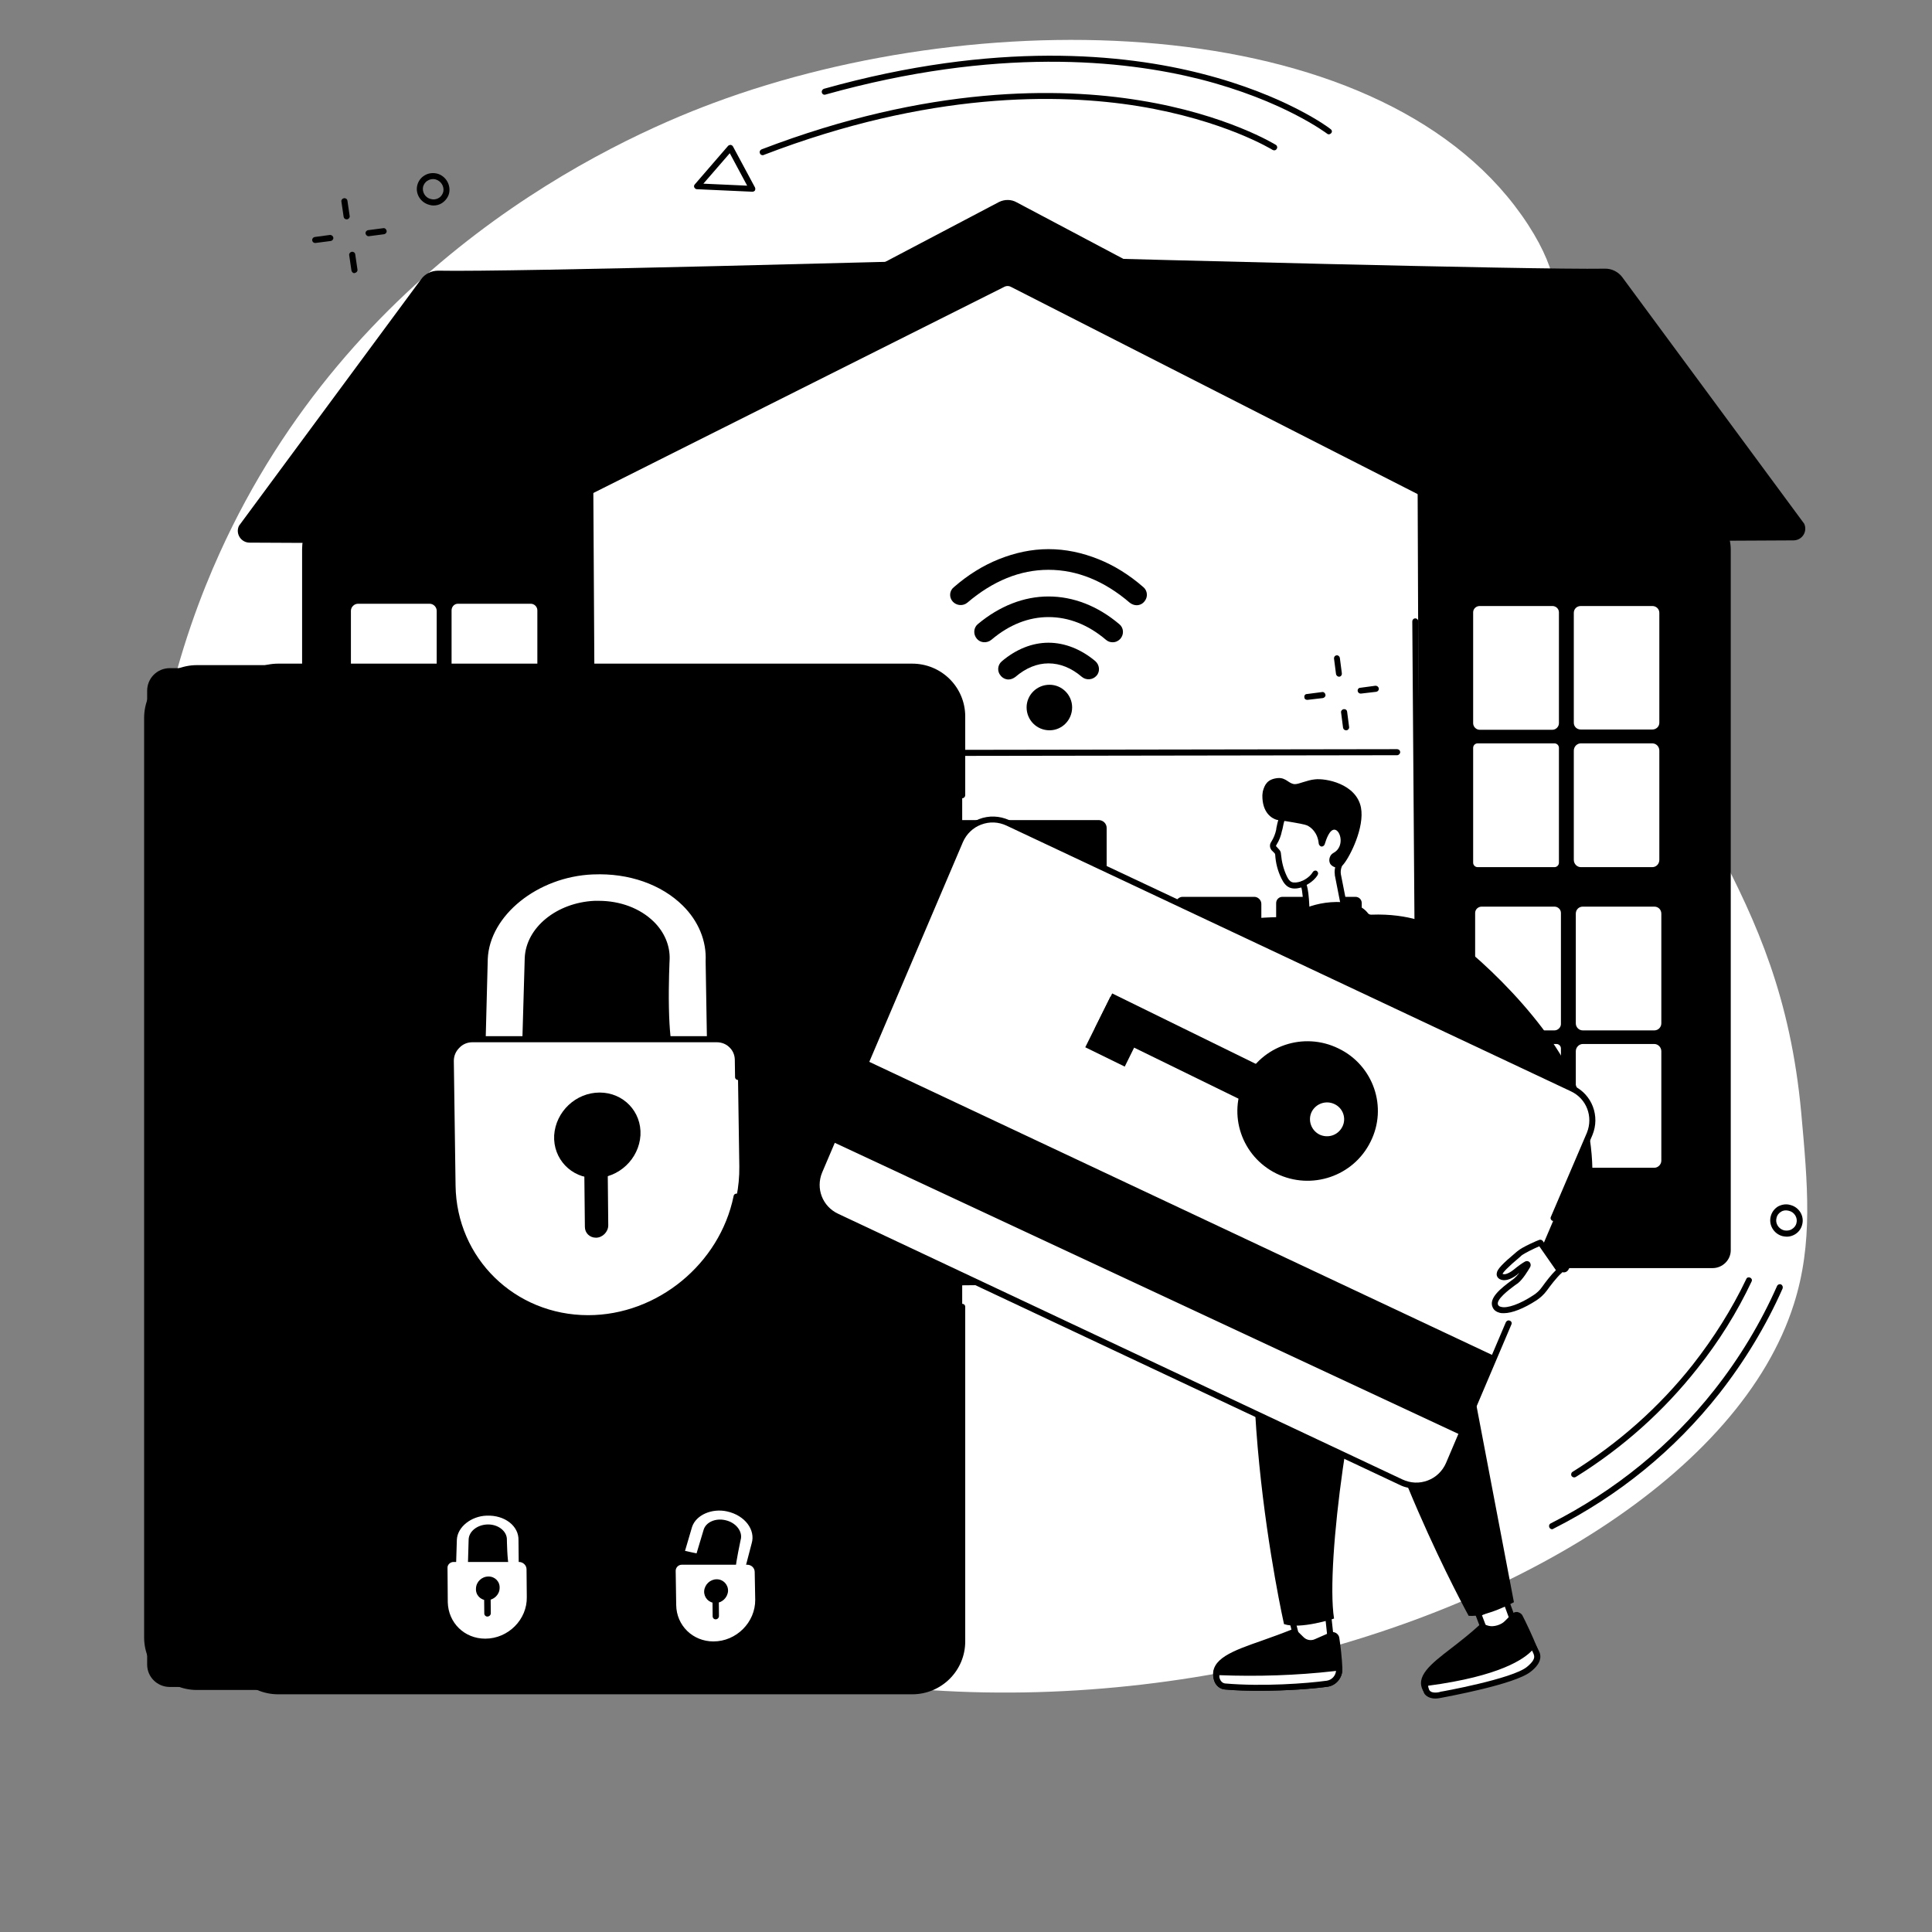 <svg xmlns="http://www.w3.org/2000/svg" xmlns:xlink="http://www.w3.org/1999/xlink" width="40" zoomAndPan="magnify" viewBox="0 0 30 30" height="40" preserveAspectRatio="xMidYMid meet" version="1.0"><rect x="0" y="0" width="30" height="30" fill="#808080" stroke="none"/><defs><clipPath id="6704aa3130"><path d="M 2.027 0 L 28.156 0 L 28.156 27 L 2.027 27 Z M 2.027 0 " clip-rule="nonzero"/></clipPath><clipPath id="e15ad6ca47"><path d="M 17 4 L 28.156 4 L 28.156 9 L 17 9 Z M 17 4 " clip-rule="nonzero"/></clipPath><clipPath id="17ded4c9c2"><path d="M 2.027 10 L 14 10 L 14 27 L 2.027 27 Z M 2.027 10 " clip-rule="nonzero"/></clipPath><clipPath id="29e8154672"><path d="M 2.027 10 L 4 10 L 4 26 L 2.027 26 Z M 2.027 10 " clip-rule="nonzero"/></clipPath></defs><g clip-path="url(#6704aa3130)"><path fill="#ffffff" d="M 3.41 8.59 C 2.852 9.82 2.027 12.18 2.359 15.109 C 2.785 18.871 4.891 21.836 6.941 23.5 C 13.746 29.031 26.207 25.457 27.855 20.25 C 28.156 19.305 28.07 18.395 27.969 17.273 C 27.637 13.707 25.902 12.648 24.738 8.859 C 23.676 5.414 24.723 5.027 23.73 3.492 C 21.574 0.172 15.359 0.004 11.082 1.598 C 9.438 2.207 5.449 4.086 3.41 8.59 " fill-opacity="1" fill-rule="nonzero"/></g><path fill="#000000" d="M 26.594 19.691 L 5.094 19.691 C 4.871 19.691 4.691 19.516 4.691 19.293 L 4.691 8.523 C 4.691 8.145 5 7.84 5.379 7.84 L 26.172 7.84 C 26.559 7.84 26.875 8.152 26.875 8.535 L 26.875 19.414 C 26.875 19.566 26.746 19.691 26.594 19.691 " fill-opacity="1" fill-rule="nonzero"/><path fill="#ffffff" d="M 24.137 16 L 23.008 16 C 22.953 16 22.906 15.953 22.906 15.902 L 22.906 14.176 C 22.906 14.121 22.953 14.078 23.008 14.078 L 24.137 14.078 C 24.191 14.078 24.238 14.121 24.238 14.176 L 24.238 15.902 C 24.238 15.953 24.191 16 24.137 16 " fill-opacity="1" fill-rule="nonzero"/><path fill="#ffffff" d="M 25.688 16 L 24.578 16 C 24.516 16 24.469 15.949 24.469 15.891 L 24.469 14.188 C 24.469 14.125 24.516 14.078 24.578 14.078 L 25.688 14.078 C 25.75 14.078 25.797 14.125 25.797 14.188 L 25.797 15.891 C 25.797 15.949 25.75 16 25.688 16 " fill-opacity="1" fill-rule="nonzero"/><path fill="#ffffff" d="M 24.168 18.133 L 22.977 18.133 C 22.938 18.133 22.906 18.102 22.906 18.062 L 22.906 16.281 C 22.906 16.242 22.938 16.211 22.977 16.211 L 24.168 16.211 C 24.207 16.211 24.238 16.242 24.238 16.281 L 24.238 18.062 C 24.238 18.102 24.207 18.133 24.168 18.133 " fill-opacity="1" fill-rule="nonzero"/><path fill="#ffffff" d="M 25.688 18.133 L 24.578 18.133 C 24.52 18.133 24.469 18.082 24.469 18.023 L 24.469 16.324 C 24.469 16.262 24.52 16.211 24.578 16.211 L 25.688 16.211 C 25.746 16.211 25.797 16.262 25.797 16.324 L 25.797 18.023 C 25.797 18.082 25.746 18.133 25.688 18.133 " fill-opacity="1" fill-rule="nonzero"/><path fill="#000000" d="M 13.5 8.473 L 3.875 8.426 C 3.742 8.426 3.652 8.285 3.711 8.164 L 6.539 4.336 C 6.602 4.25 6.699 4.203 6.805 4.203 C 7.938 4.227 14.59 4.043 14.59 4.043 L 13.5 8.473 " fill-opacity="1" fill-rule="nonzero"/><g clip-path="url(#e15ad6ca47)"><path fill="#000000" d="M 18.223 8.441 L 27.848 8.391 C 27.984 8.391 28.07 8.254 28.016 8.133 L 25.188 4.301 C 25.125 4.219 25.023 4.168 24.918 4.172 C 23.785 4.191 17.133 4.012 17.133 4.012 L 18.223 8.441 " fill-opacity="1" fill-rule="nonzero"/></g><path fill="#ffffff" d="M 7.141 15.965 L 8.273 15.965 C 8.328 15.965 8.371 15.922 8.371 15.867 L 8.371 14.145 C 8.371 14.09 8.328 14.047 8.273 14.047 L 7.141 14.047 C 7.086 14.047 7.043 14.09 7.043 14.145 L 7.043 15.867 C 7.043 15.922 7.086 15.965 7.141 15.965 " fill-opacity="1" fill-rule="nonzero"/><path fill="#ffffff" d="M 5.59 15.965 L 6.703 15.965 C 6.762 15.965 6.812 15.918 6.812 15.859 L 6.812 14.152 C 6.812 14.094 6.762 14.047 6.703 14.047 L 5.59 14.047 C 5.531 14.047 5.48 14.094 5.48 14.152 L 5.48 15.859 C 5.48 15.918 5.531 15.965 5.59 15.965 " fill-opacity="1" fill-rule="nonzero"/><path fill="#ffffff" d="M 7.113 18.102 L 8.301 18.102 C 8.34 18.102 8.371 18.07 8.371 18.031 L 8.371 16.25 C 8.371 16.211 8.34 16.18 8.301 16.18 L 7.113 16.18 C 7.074 16.18 7.043 16.211 7.043 16.25 L 7.043 18.031 C 7.043 18.07 7.074 18.102 7.113 18.102 " fill-opacity="1" fill-rule="nonzero"/><path fill="#ffffff" d="M 5.594 18.102 L 6.699 18.102 C 6.762 18.102 6.812 18.051 6.812 17.988 L 6.812 16.289 C 6.812 16.23 6.762 16.18 6.699 16.18 L 5.594 16.18 C 5.531 16.18 5.48 16.23 5.48 16.289 L 5.48 17.988 C 5.48 18.051 5.531 18.102 5.594 18.102 " fill-opacity="1" fill-rule="nonzero"/><path fill="#ffffff" d="M 24.105 11.332 L 22.977 11.332 C 22.922 11.332 22.875 11.285 22.875 11.23 L 22.875 9.508 C 22.875 9.453 22.922 9.41 22.977 9.41 L 24.105 9.41 C 24.16 9.41 24.207 9.453 24.207 9.508 L 24.207 11.23 C 24.207 11.285 24.16 11.332 24.105 11.332 " fill-opacity="1" fill-rule="nonzero"/><path fill="#ffffff" d="M 25.656 11.328 L 24.547 11.328 C 24.484 11.328 24.438 11.281 24.438 11.223 L 24.438 9.516 C 24.438 9.457 24.484 9.41 24.547 9.41 L 25.656 9.41 C 25.719 9.41 25.766 9.457 25.766 9.516 L 25.766 11.223 C 25.766 11.281 25.719 11.328 25.656 11.328 " fill-opacity="1" fill-rule="nonzero"/><path fill="#ffffff" d="M 24.137 13.465 L 22.945 13.465 C 22.906 13.465 22.875 13.434 22.875 13.395 L 22.875 11.613 C 22.875 11.574 22.906 11.543 22.945 11.543 L 24.137 11.543 C 24.176 11.543 24.207 11.574 24.207 11.613 L 24.207 13.395 C 24.207 13.434 24.176 13.465 24.137 13.465 " fill-opacity="1" fill-rule="nonzero"/><path fill="#ffffff" d="M 25.656 13.465 L 24.547 13.465 C 24.488 13.465 24.438 13.414 24.438 13.352 L 24.438 11.656 C 24.438 11.594 24.488 11.543 24.547 11.543 L 25.656 11.543 C 25.719 11.543 25.766 11.594 25.766 11.656 L 25.766 13.352 C 25.766 13.414 25.719 13.465 25.656 13.465 " fill-opacity="1" fill-rule="nonzero"/><path fill="#ffffff" d="M 7.109 11.297 L 8.242 11.297 C 8.297 11.297 8.344 11.254 8.344 11.199 L 8.344 9.477 C 8.344 9.422 8.297 9.375 8.242 9.375 L 7.109 9.375 C 7.055 9.375 7.012 9.422 7.012 9.477 L 7.012 11.199 C 7.012 11.254 7.055 11.297 7.109 11.297 " fill-opacity="1" fill-rule="nonzero"/><path fill="#ffffff" d="M 5.559 11.297 L 6.672 11.297 C 6.73 11.297 6.781 11.25 6.781 11.188 L 6.781 9.484 C 6.781 9.426 6.73 9.375 6.672 9.375 L 5.559 9.375 C 5.5 9.375 5.449 9.426 5.449 9.484 L 5.449 11.188 C 5.449 11.25 5.5 11.297 5.559 11.297 " fill-opacity="1" fill-rule="nonzero"/><path fill="#ffffff" d="M 7.082 13.434 L 8.27 13.434 C 8.309 13.434 8.34 13.402 8.34 13.363 L 8.34 11.582 C 8.34 11.543 8.309 11.512 8.27 11.512 L 7.082 11.512 C 7.043 11.512 7.012 11.543 7.012 11.582 L 7.012 13.363 C 7.012 13.402 7.043 13.434 7.082 13.434 " fill-opacity="1" fill-rule="nonzero"/><path fill="#ffffff" d="M 5.562 13.434 L 6.668 13.434 C 6.73 13.434 6.781 13.383 6.781 13.32 L 6.781 11.621 C 6.781 11.562 6.73 11.512 6.668 11.512 L 5.562 11.512 C 5.5 11.512 5.449 11.562 5.449 11.621 L 5.449 13.32 C 5.449 13.383 5.5 13.434 5.562 13.434 " fill-opacity="1" fill-rule="nonzero"/><path fill="#ffffff" d="M 9.281 19.32 L 9.211 7.242 L 15.676 3.973 L 22.012 7.359 L 22.059 19.566 C 22.055 19.73 21.602 19.805 21.445 19.805 L 9.621 19.695 C 9.434 19.691 9.281 19.523 9.281 19.32 " fill-opacity="1" fill-rule="nonzero"/><path fill="#000000" d="M 19.914 15.844 L 21.047 15.844 C 21.102 15.844 21.145 15.801 21.145 15.746 L 21.145 14.023 C 21.145 13.969 21.102 13.926 21.047 13.926 L 19.914 13.926 C 19.859 13.926 19.816 13.969 19.816 14.023 L 19.816 15.746 C 19.816 15.801 19.859 15.844 19.914 15.844 " fill-opacity="1" fill-rule="nonzero"/><path fill="#000000" d="M 18.363 15.844 L 19.477 15.844 C 19.535 15.844 19.586 15.797 19.586 15.734 L 19.586 14.035 C 19.586 13.977 19.535 13.926 19.477 13.926 L 18.363 13.926 C 18.305 13.926 18.254 13.977 18.254 14.035 L 18.254 15.734 C 18.254 15.797 18.305 15.844 18.363 15.844 " fill-opacity="1" fill-rule="nonzero"/><path fill="#000000" d="M 19.887 17.977 L 21.074 17.977 C 21.113 17.977 21.145 17.945 21.145 17.906 L 21.145 16.129 C 21.145 16.09 21.113 16.059 21.074 16.059 L 19.887 16.059 C 19.848 16.059 19.816 16.09 19.816 16.129 L 19.816 17.906 C 19.816 17.945 19.848 17.977 19.887 17.977 " fill-opacity="1" fill-rule="nonzero"/><path fill="#000000" d="M 18.367 17.977 L 19.473 17.977 C 19.535 17.977 19.586 17.926 19.586 17.863 L 19.586 16.168 C 19.586 16.109 19.535 16.059 19.473 16.059 L 18.367 16.059 C 18.305 16.059 18.254 16.109 18.254 16.168 L 18.254 17.863 C 18.254 17.926 18.305 17.977 18.367 17.977 " fill-opacity="1" fill-rule="nonzero"/><path fill="#ffffff" d="M 15.789 8.148 L 16.922 8.148 C 16.977 8.148 17.02 8.105 17.02 8.051 L 17.02 6.695 C 17.02 6.641 16.977 6.598 16.922 6.598 L 15.789 6.598 C 15.734 6.598 15.691 6.641 15.691 6.695 L 15.691 8.051 C 15.691 8.105 15.734 8.148 15.789 8.148 " fill-opacity="1" fill-rule="nonzero"/><path fill="#ffffff" d="M 14.238 8.148 L 15.352 8.148 C 15.41 8.148 15.461 8.102 15.461 8.043 L 15.461 6.707 C 15.461 6.645 15.41 6.598 15.352 6.598 L 14.238 6.598 C 14.18 6.598 14.129 6.645 14.129 6.707 L 14.129 8.043 C 14.129 8.102 14.18 8.148 14.238 8.148 " fill-opacity="1" fill-rule="nonzero"/><path fill="#ffffff" d="M 15.762 9.875 L 16.949 9.875 C 16.988 9.875 17.02 9.844 17.02 9.805 L 17.02 8.395 C 17.02 8.355 16.988 8.32 16.949 8.32 L 15.762 8.32 C 15.723 8.32 15.691 8.355 15.691 8.395 L 15.691 9.805 C 15.691 9.844 15.723 9.875 15.762 9.875 " fill-opacity="1" fill-rule="nonzero"/><path fill="#ffffff" d="M 14.242 9.875 L 15.348 9.875 C 15.41 9.875 15.461 9.824 15.461 9.762 L 15.461 8.434 C 15.461 8.371 15.41 8.32 15.348 8.32 L 14.242 8.32 C 14.18 8.32 14.129 8.371 14.129 8.434 L 14.129 9.762 C 14.129 9.824 14.18 9.875 14.242 9.875 " fill-opacity="1" fill-rule="nonzero"/><path fill="#000000" d="M 11.734 15.84 L 12.867 15.84 C 12.922 15.84 12.965 15.797 12.965 15.742 L 12.965 14.02 C 12.965 13.965 12.922 13.922 12.867 13.922 L 11.734 13.922 C 11.68 13.922 11.637 13.965 11.637 14.02 L 11.637 15.742 C 11.637 15.797 11.68 15.84 11.734 15.84 " fill-opacity="1" fill-rule="nonzero"/><path fill="#000000" d="M 10.184 15.84 L 11.297 15.84 C 11.355 15.84 11.406 15.793 11.406 15.734 L 11.406 14.027 C 11.406 13.969 11.355 13.922 11.297 13.922 L 10.184 13.922 C 10.125 13.922 10.074 13.969 10.074 14.027 L 10.074 15.734 C 10.074 15.793 10.125 15.84 10.184 15.84 " fill-opacity="1" fill-rule="nonzero"/><path fill="#000000" d="M 11.707 17.977 L 12.895 17.977 C 12.934 17.977 12.965 17.945 12.965 17.906 L 12.965 16.125 C 12.965 16.086 12.934 16.055 12.895 16.055 L 11.707 16.055 C 11.668 16.055 11.637 16.086 11.637 16.125 L 11.637 17.906 C 11.637 17.945 11.668 17.977 11.707 17.977 " fill-opacity="1" fill-rule="nonzero"/><path fill="#000000" d="M 10.188 17.977 L 11.293 17.977 C 11.355 17.977 11.406 17.926 11.406 17.863 L 11.406 16.168 C 11.406 16.105 11.355 16.055 11.293 16.055 L 10.188 16.055 C 10.125 16.055 10.074 16.105 10.074 16.168 L 10.074 17.863 C 10.074 17.926 10.125 17.977 10.188 17.977 " fill-opacity="1" fill-rule="nonzero"/><path fill="#000000" d="M 15.766 3.18 L 22.555 6.777 C 22.699 6.855 22.727 7.008 22.613 7.113 L 22.043 7.637 L 15.715 4.41 C 15.676 4.391 15.625 4.391 15.586 4.41 L 9.133 7.641 L 8.766 7.203 C 8.613 7.023 8.676 6.785 8.906 6.664 L 15.535 3.18 C 15.605 3.145 15.695 3.145 15.766 3.18 " fill-opacity="1" fill-rule="nonzero"/><path fill="#000000" d="M 15.648 3.199 C 15.617 3.199 15.586 3.207 15.555 3.219 L 8.926 6.707 C 8.82 6.762 8.75 6.848 8.734 6.941 C 8.719 7.02 8.742 7.105 8.801 7.176 L 9.145 7.582 L 15.562 4.367 C 15.617 4.34 15.684 4.34 15.738 4.367 L 22.035 7.578 L 22.582 7.078 C 22.621 7.043 22.641 6.996 22.633 6.949 C 22.629 6.898 22.59 6.852 22.531 6.82 L 15.742 3.223 C 15.715 3.207 15.684 3.199 15.648 3.199 Z M 9.133 7.688 C 9.121 7.688 9.105 7.684 9.098 7.672 L 8.727 7.234 C 8.652 7.145 8.621 7.031 8.641 6.922 C 8.664 6.801 8.754 6.691 8.883 6.625 L 15.512 3.137 C 15.598 3.094 15.703 3.094 15.785 3.141 L 22.574 6.738 C 22.66 6.781 22.715 6.855 22.727 6.938 C 22.738 7.012 22.707 7.09 22.645 7.148 L 22.074 7.668 C 22.059 7.684 22.039 7.684 22.02 7.676 L 15.695 4.453 C 15.668 4.438 15.633 4.438 15.605 4.449 L 9.156 7.684 C 9.148 7.688 9.141 7.688 9.133 7.688 " fill-opacity="1" fill-rule="nonzero"/><path fill="#000000" d="M 22.039 18.246 C 22.016 18.246 21.992 18.223 21.992 18.199 L 21.93 9.648 C 21.93 9.625 21.949 9.602 21.977 9.602 C 22.004 9.602 22.023 9.625 22.023 9.648 L 22.086 18.199 C 22.086 18.223 22.066 18.246 22.039 18.246 " fill-opacity="1" fill-rule="nonzero"/><path fill="#000000" d="M 9.531 11.746 C 9.508 11.746 9.484 11.723 9.484 11.699 C 9.484 11.672 9.504 11.652 9.531 11.652 L 21.695 11.633 C 21.719 11.633 21.742 11.652 21.742 11.68 C 21.742 11.703 21.719 11.727 21.695 11.727 L 9.531 11.746 " fill-opacity="1" fill-rule="nonzero"/><path fill="#000000" d="M 13.859 19.75 L 9.965 19.707 C 9.941 19.707 9.918 19.688 9.922 19.66 C 9.922 19.633 9.941 19.613 9.965 19.613 C 9.969 19.613 9.969 19.613 9.969 19.613 L 13.859 19.656 C 13.887 19.66 13.906 19.68 13.906 19.703 C 13.906 19.73 13.887 19.75 13.859 19.75 " fill-opacity="1" fill-rule="nonzero"/><path fill="#000000" d="M 20.633 19.801 L 17.691 19.801 C 17.664 19.801 17.645 19.777 17.645 19.754 C 17.645 19.727 17.664 19.707 17.691 19.707 L 20.633 19.711 C 20.66 19.711 20.68 19.73 20.68 19.758 C 20.68 19.781 20.66 19.801 20.633 19.801 " fill-opacity="1" fill-rule="nonzero"/><path fill="#ffffff" d="M 14.023 19.789 L 17.191 19.789 C 17.297 19.789 17.379 19.707 17.379 19.602 L 17.379 12.715 C 17.379 12.613 17.297 12.531 17.191 12.531 L 14.023 12.531 C 13.918 12.531 13.836 12.613 13.836 12.715 L 13.836 19.602 C 13.836 19.707 13.918 19.789 14.023 19.789 " fill-opacity="1" fill-rule="nonzero"/><path fill="#000000" d="M 14.141 19.531 L 17.059 19.531 C 17.129 19.531 17.184 19.477 17.184 19.41 L 17.184 12.855 C 17.184 12.789 17.129 12.734 17.059 12.734 L 14.141 12.734 C 14.07 12.734 14.016 12.789 14.016 12.855 L 14.016 19.41 C 14.016 19.477 14.07 19.531 14.141 19.531 " fill-opacity="1" fill-rule="nonzero"/><path fill="#000000" d="M 13.395 19.926 L 17.805 19.926 C 17.855 19.926 17.895 19.887 17.895 19.84 L 17.895 19.383 C 17.895 19.332 17.855 19.293 17.805 19.293 L 13.395 19.293 C 13.344 19.293 13.305 19.332 13.305 19.383 L 13.305 19.84 C 13.305 19.887 13.344 19.926 13.395 19.926 " fill-opacity="1" fill-rule="nonzero"/><path fill="#000000" d="M 13.391 19.973 C 13.316 19.973 13.258 19.914 13.258 19.844 L 13.258 19.379 C 13.258 19.305 13.316 19.246 13.391 19.246 L 16.238 19.254 C 16.262 19.254 16.285 19.273 16.285 19.301 C 16.285 19.324 16.262 19.344 16.238 19.344 L 13.387 19.34 C 13.367 19.34 13.352 19.355 13.352 19.379 L 13.352 19.844 C 13.352 19.863 13.367 19.879 13.391 19.879 L 17.484 19.844 C 17.512 19.844 17.531 19.863 17.531 19.891 C 17.531 19.914 17.512 19.934 17.484 19.934 L 13.391 19.973 " fill-opacity="1" fill-rule="nonzero"/><path fill="#000000" d="M 14.051 18.742 C 14.027 18.742 14.008 18.719 14.008 18.695 L 14.02 15.598 C 14.02 15.57 14.043 15.551 14.066 15.551 C 14.094 15.551 14.113 15.57 14.113 15.598 L 14.098 18.695 C 14.098 18.719 14.078 18.742 14.051 18.742 " fill-opacity="1" fill-rule="nonzero"/><path fill="#ffffff" d="M 14.648 14.93 C 14.633 14.93 14.621 14.922 14.609 14.906 C 14.598 14.887 14.602 14.859 14.625 14.844 L 16.68 13.531 C 16.699 13.52 16.73 13.523 16.742 13.547 C 16.758 13.566 16.75 13.598 16.73 13.609 L 14.676 14.922 C 14.668 14.926 14.66 14.93 14.648 14.93 " fill-opacity="1" fill-rule="nonzero"/><path fill="#ffffff" d="M 14.566 15.805 C 14.551 15.805 14.535 15.797 14.527 15.781 C 14.512 15.762 14.52 15.734 14.539 15.719 L 16.453 14.5 C 16.473 14.484 16.504 14.492 16.516 14.512 C 16.531 14.535 16.523 14.562 16.504 14.578 L 14.59 15.797 C 14.582 15.801 14.574 15.805 14.566 15.805 " fill-opacity="1" fill-rule="nonzero"/><g clip-path="url(#17ded4c9c2)"><path fill="#000000" d="M 13.328 26.195 L 2.637 26.195 C 2.441 26.195 2.285 26.039 2.285 25.848 L 2.285 10.727 C 2.285 10.531 2.441 10.375 2.637 10.375 L 13.328 10.375 C 13.523 10.375 13.68 10.531 13.68 10.727 L 13.68 25.848 C 13.68 26.039 13.523 26.195 13.328 26.195 " fill-opacity="1" fill-rule="nonzero"/><path fill="#000000" d="M 3.059 10.422 C 2.656 10.422 2.332 10.746 2.332 11.148 L 2.332 25.426 C 2.332 25.824 2.656 26.148 3.059 26.148 L 12.906 26.148 C 13.309 26.148 13.637 25.824 13.637 25.426 L 13.637 11.148 C 13.637 10.746 13.309 10.422 12.906 10.422 Z M 12.906 26.242 L 3.059 26.242 C 2.605 26.242 2.238 25.875 2.238 25.426 L 2.238 11.148 C 2.238 10.695 2.605 10.328 3.059 10.328 L 12.906 10.328 C 13.359 10.328 13.727 10.695 13.727 11.148 L 13.727 25.426 C 13.727 25.875 13.359 26.242 12.906 26.242 " fill-opacity="1" fill-rule="nonzero"/></g><path fill="#000000" d="M 14.164 26.262 L 4.32 26.262 C 3.891 26.262 3.543 25.914 3.543 25.488 L 3.543 11.125 C 3.543 10.699 3.891 10.352 4.32 10.352 L 14.164 10.352 C 14.594 10.352 14.941 10.699 14.941 11.125 L 14.941 25.488 C 14.941 25.914 14.594 26.262 14.164 26.262 " fill-opacity="1" fill-rule="nonzero"/><path fill="#000000" d="M 12.68 22.113 L 5.805 22.113 C 5.5 22.113 5.25 21.867 5.25 21.562 L 5.25 12.398 C 5.25 12.098 5.5 11.852 5.805 11.852 L 12.68 11.852 C 12.988 11.852 13.234 12.098 13.234 12.398 L 13.234 21.562 C 13.234 21.867 12.988 22.113 12.68 22.113 " fill-opacity="1" fill-rule="nonzero"/><path fill="#ffffff" d="M 8.152 16.262 L 8.195 14.875 C 8.215 14.43 8.668 14.059 9.234 14.035 C 9.859 14.008 10.371 14.406 10.352 14.898 C 10.352 14.898 10.262 16.715 10.555 16.422 C 10.555 16.422 11.023 16.453 11.027 16.316 L 11.004 14.926 C 11.035 14.133 10.238 13.488 9.203 13.531 C 8.348 13.566 7.559 14.168 7.527 14.891 L 7.492 16.289 L 8.152 16.262 " fill-opacity="1" fill-rule="nonzero"/><path fill="#000000" d="M 8.152 16.262 Z M 9.297 13.988 C 9.633 13.988 9.941 14.105 10.152 14.312 C 10.32 14.477 10.406 14.688 10.398 14.898 C 10.398 14.902 10.379 15.277 10.387 15.652 C 10.402 16.371 10.492 16.406 10.496 16.41 C 10.496 16.41 10.504 16.406 10.52 16.391 C 10.531 16.379 10.543 16.375 10.559 16.375 C 10.695 16.387 10.918 16.375 10.973 16.328 C 10.98 16.32 10.98 16.316 10.98 16.312 L 10.957 14.926 C 10.973 14.609 10.844 14.301 10.602 14.062 C 10.27 13.734 9.766 13.555 9.215 13.578 C 9.211 13.578 9.207 13.578 9.207 13.578 C 8.348 13.613 7.602 14.215 7.574 14.891 L 7.539 16.238 L 8.109 16.219 L 8.148 14.875 C 8.168 14.402 8.645 14.016 9.23 13.988 C 9.254 13.988 9.273 13.988 9.297 13.988 Z M 10.496 16.5 C 10.48 16.5 10.469 16.496 10.457 16.492 C 10.387 16.461 10.305 16.34 10.293 15.645 C 10.289 15.27 10.305 14.898 10.305 14.895 C 10.312 14.707 10.234 14.523 10.086 14.379 C 9.883 14.176 9.566 14.066 9.234 14.082 C 8.695 14.105 8.258 14.457 8.242 14.879 L 8.199 16.262 C 8.199 16.289 8.18 16.309 8.156 16.309 L 7.492 16.336 C 7.48 16.336 7.469 16.332 7.461 16.32 C 7.449 16.312 7.445 16.301 7.445 16.285 L 7.48 14.891 C 7.512 14.164 8.293 13.523 9.195 13.484 C 9.195 13.484 9.199 13.484 9.203 13.484 C 9.781 13.461 10.316 13.648 10.668 13.996 C 10.93 14.254 11.066 14.586 11.051 14.926 L 11.074 16.316 C 11.07 16.348 11.059 16.375 11.035 16.395 C 10.941 16.48 10.664 16.477 10.57 16.469 C 10.543 16.492 10.516 16.5 10.496 16.5 " fill-opacity="1" fill-rule="nonzero"/><path fill="#ffffff" d="M 9.133 20.469 C 10.418 20.469 11.496 19.387 11.48 18.113 L 11.457 16.555 C 11.453 16.324 11.266 16.137 11.031 16.137 L 7.348 16.137 C 7.156 16.137 7 16.293 7.004 16.48 L 7.027 18.41 C 7.043 19.566 7.965 20.469 9.133 20.469 " fill-opacity="1" fill-rule="nonzero"/><path fill="#000000" d="M 9.133 20.516 C 7.941 20.516 6.996 19.59 6.98 18.41 L 6.957 16.473 C 6.953 16.371 6.992 16.277 7.066 16.203 C 7.141 16.129 7.234 16.09 7.336 16.09 L 11.129 16.09 C 11.336 16.09 11.5 16.25 11.504 16.453 L 11.508 16.723 C 11.508 16.75 11.488 16.77 11.461 16.77 C 11.434 16.77 11.414 16.75 11.414 16.727 L 11.41 16.453 C 11.406 16.301 11.285 16.184 11.129 16.184 L 7.336 16.184 C 7.262 16.184 7.188 16.211 7.133 16.27 C 7.078 16.324 7.047 16.395 7.047 16.473 L 7.074 18.41 C 7.09 19.539 7.996 20.422 9.133 20.422 C 10.207 20.422 11.176 19.625 11.391 18.574 C 11.395 18.547 11.418 18.531 11.445 18.535 C 11.469 18.543 11.484 18.566 11.48 18.59 C 11.375 19.117 11.082 19.605 10.656 19.957 C 10.223 20.316 9.684 20.516 9.133 20.516 " fill-opacity="1" fill-rule="nonzero"/><path fill="#000000" d="M 9.254 19.219 C 9.355 19.219 9.445 19.129 9.445 19.027 L 9.43 17.488 C 9.43 17.395 9.352 17.32 9.258 17.32 C 9.152 17.32 9.066 17.41 9.066 17.512 L 9.082 19.051 C 9.082 19.145 9.156 19.219 9.254 19.219 " fill-opacity="1" fill-rule="nonzero"/><path fill="#000000" d="M 8.605 17.629 C 8.586 17.996 8.871 18.293 9.238 18.293 C 9.609 18.293 9.922 17.996 9.945 17.629 C 9.965 17.262 9.68 16.965 9.312 16.965 C 8.941 16.965 8.629 17.262 8.605 17.629 " fill-opacity="1" fill-rule="nonzero"/><path fill="#000000" d="M 8.789 24.527 C 8.789 25.203 8.234 25.754 7.551 25.754 C 6.867 25.754 6.316 25.203 6.316 24.527 C 6.316 23.848 6.867 23.297 7.551 23.297 C 8.234 23.297 8.789 23.848 8.789 24.527 " fill-opacity="1" fill-rule="nonzero"/><path fill="#ffffff" d="M 7.266 24.285 L 7.277 23.906 C 7.281 23.781 7.406 23.68 7.562 23.672 C 7.734 23.664 7.875 23.777 7.871 23.91 C 7.871 23.91 7.875 24.234 7.906 24.34 C 7.906 24.34 8.055 24.34 8.055 24.301 L 8.051 23.918 C 8.059 23.699 7.84 23.523 7.555 23.535 C 7.316 23.543 7.102 23.711 7.094 23.91 L 7.082 24.293 L 7.266 24.285 " fill-opacity="1" fill-rule="nonzero"/><path fill="#ffffff" d="M 7.535 25.445 C 7.891 25.445 8.188 25.148 8.18 24.797 L 8.176 24.367 C 8.176 24.305 8.121 24.254 8.059 24.254 L 7.043 24.254 C 6.992 24.254 6.945 24.297 6.949 24.348 L 6.953 24.879 C 6.961 25.199 7.211 25.445 7.535 25.445 " fill-opacity="1" fill-rule="nonzero"/><path fill="#000000" d="M 7.566 25.102 C 7.598 25.102 7.621 25.078 7.621 25.051 L 7.617 24.625 C 7.617 24.598 7.594 24.578 7.57 24.578 C 7.539 24.578 7.516 24.602 7.516 24.633 L 7.52 25.055 C 7.52 25.082 7.543 25.102 7.566 25.102 " fill-opacity="1" fill-rule="nonzero"/><path fill="#000000" d="M 7.391 24.664 C 7.383 24.766 7.461 24.848 7.562 24.848 C 7.664 24.848 7.754 24.766 7.758 24.664 C 7.766 24.562 7.688 24.48 7.586 24.48 C 7.48 24.48 7.395 24.562 7.391 24.664 " fill-opacity="1" fill-rule="nonzero"/><path fill="#000000" d="M 12.309 24.547 C 12.309 25.227 11.758 25.773 11.074 25.773 C 10.391 25.773 9.836 25.227 9.836 24.547 C 9.836 23.867 10.391 23.32 11.074 23.32 C 11.758 23.32 12.309 23.867 12.309 24.547 " fill-opacity="1" fill-rule="nonzero"/><path fill="#ffffff" d="M 10.816 24.121 L 10.926 23.754 C 10.961 23.637 11.109 23.57 11.262 23.605 C 11.43 23.641 11.539 23.785 11.5 23.914 C 11.5 23.914 11.422 24.281 11.426 24.34 C 11.426 24.34 11.566 24.375 11.574 24.34 L 11.672 23.965 C 11.734 23.758 11.57 23.531 11.289 23.469 C 11.059 23.418 10.809 23.52 10.746 23.711 L 10.637 24.082 L 10.816 24.121 " fill-opacity="1" fill-rule="nonzero"/><path fill="#ffffff" d="M 11.078 25.488 C 11.434 25.488 11.73 25.191 11.727 24.84 L 11.719 24.41 C 11.719 24.348 11.668 24.297 11.602 24.297 L 10.586 24.297 C 10.535 24.297 10.492 24.34 10.492 24.391 L 10.5 24.922 C 10.504 25.242 10.758 25.488 11.078 25.488 " fill-opacity="1" fill-rule="nonzero"/><path fill="#000000" d="M 11.113 25.145 C 11.141 25.145 11.164 25.121 11.164 25.094 L 11.16 24.668 C 11.16 24.641 11.141 24.621 11.113 24.621 C 11.086 24.621 11.059 24.645 11.062 24.676 L 11.066 25.098 C 11.066 25.125 11.086 25.145 11.113 25.145 " fill-opacity="1" fill-rule="nonzero"/><path fill="#000000" d="M 10.934 24.707 C 10.93 24.809 11.008 24.891 11.109 24.891 C 11.211 24.891 11.297 24.809 11.305 24.707 C 11.309 24.605 11.23 24.523 11.129 24.523 C 11.027 24.523 10.941 24.605 10.934 24.707 " fill-opacity="1" fill-rule="nonzero"/><g clip-path="url(#29e8154672)"><path fill="#000000" d="M 2.984 25.855 L 2.977 25.855 C 2.914 25.855 2.859 25.801 2.859 25.738 L 2.859 10.867 C 2.859 10.805 2.914 10.754 2.977 10.754 L 2.984 10.754 C 3.047 10.754 3.098 10.805 3.098 10.867 L 3.098 25.738 C 3.098 25.801 3.047 25.855 2.984 25.855 " fill-opacity="1" fill-rule="nonzero"/></g><path fill="#000000" d="M 9.191 11.113 C 9.191 11.254 9.074 11.367 8.934 11.367 C 8.793 11.367 8.68 11.254 8.68 11.113 C 8.68 10.973 8.793 10.859 8.934 10.859 C 9.074 10.859 9.191 10.973 9.191 11.113 " fill-opacity="1" fill-rule="nonzero"/><path fill="#000000" d="M 14.164 26.309 L 4.32 26.309 C 3.867 26.309 3.496 25.941 3.496 25.488 L 3.496 11.125 C 3.496 10.672 3.867 10.305 4.32 10.305 L 14.164 10.305 C 14.621 10.305 14.988 10.672 14.988 11.125 L 14.988 12.348 C 14.988 12.371 14.969 12.395 14.941 12.395 C 14.918 12.395 14.895 12.371 14.895 12.348 L 14.895 11.125 C 14.895 10.723 14.566 10.398 14.164 10.398 L 4.32 10.398 C 3.918 10.398 3.59 10.723 3.59 11.125 L 3.59 25.488 C 3.59 25.891 3.918 26.215 4.32 26.215 L 14.164 26.215 C 14.566 26.215 14.895 25.891 14.895 25.488 L 14.895 20.293 C 14.895 20.266 14.918 20.246 14.941 20.246 C 14.969 20.246 14.988 20.266 14.988 20.293 L 14.988 25.488 C 14.988 25.941 14.621 26.309 14.164 26.309 " fill-opacity="1" fill-rule="nonzero"/><path fill="#ffffff" d="M 20.598 24.848 L 20.684 25.633 L 20.18 25.629 L 19.98 24.812 L 20.598 24.848 " fill-opacity="1" fill-rule="nonzero"/><path fill="#000000" d="M 20.219 25.582 L 20.629 25.586 L 20.555 24.891 L 20.039 24.863 Z M 20.684 25.68 L 20.18 25.676 C 20.16 25.676 20.141 25.66 20.137 25.641 L 19.934 24.824 C 19.93 24.809 19.934 24.797 19.945 24.785 C 19.953 24.773 19.969 24.766 19.984 24.766 L 20.602 24.801 C 20.621 24.801 20.641 24.82 20.645 24.84 L 20.73 25.625 C 20.73 25.641 20.727 25.652 20.719 25.664 C 20.707 25.672 20.695 25.68 20.684 25.68 " fill-opacity="1" fill-rule="nonzero"/><path fill="#ffffff" d="M 23.387 24.863 L 23.609 25.469 L 23.156 25.59 L 22.953 25.059 L 23.387 24.863 " fill-opacity="1" fill-rule="nonzero"/><path fill="#000000" d="M 23.012 25.082 L 23.184 25.535 L 23.547 25.438 L 23.359 24.926 Z M 23.156 25.637 C 23.137 25.637 23.121 25.625 23.113 25.609 L 22.91 25.074 C 22.902 25.051 22.91 25.023 22.934 25.016 L 23.367 24.82 C 23.379 24.816 23.395 24.816 23.406 24.82 C 23.418 24.828 23.426 24.836 23.43 24.848 L 23.652 25.453 C 23.656 25.465 23.656 25.48 23.648 25.492 C 23.645 25.504 23.633 25.512 23.621 25.516 L 23.168 25.637 C 23.164 25.637 23.16 25.637 23.156 25.637 " fill-opacity="1" fill-rule="nonzero"/><path fill="#000000" d="M 20.75 25.441 C 20.766 25.547 20.793 25.746 20.797 25.922 C 20.797 26.035 20.719 26.129 20.609 26.145 C 20.305 26.188 19.613 26.238 19.023 26.188 C 18.98 26.184 18.91 26.156 18.891 26.051 C 18.816 25.699 19.434 25.613 20.094 25.34 L 20.207 25.453 C 20.27 25.516 20.359 25.531 20.438 25.496 L 20.668 25.395 C 20.703 25.375 20.746 25.398 20.75 25.441 " fill-opacity="1" fill-rule="nonzero"/><path fill="#000000" d="M 20.082 25.395 C 19.926 25.457 19.77 25.512 19.629 25.562 C 19.156 25.727 18.891 25.828 18.934 26.043 C 18.953 26.133 19.016 26.141 19.027 26.141 C 19.609 26.191 20.289 26.141 20.602 26.098 C 20.688 26.086 20.75 26.012 20.75 25.922 C 20.746 25.746 20.719 25.547 20.703 25.445 C 20.703 25.441 20.699 25.438 20.695 25.438 C 20.695 25.434 20.691 25.434 20.688 25.434 L 20.457 25.539 C 20.363 25.582 20.25 25.562 20.176 25.488 Z M 19.555 26.254 C 19.375 26.254 19.191 26.25 19.02 26.234 C 18.953 26.23 18.867 26.18 18.844 26.062 C 18.781 25.758 19.145 25.633 19.602 25.473 C 19.746 25.422 19.91 25.363 20.074 25.297 L 20.102 25.285 L 20.242 25.422 C 20.289 25.469 20.359 25.48 20.418 25.453 L 20.648 25.352 C 20.68 25.336 20.711 25.34 20.742 25.355 C 20.77 25.371 20.793 25.398 20.797 25.434 C 20.812 25.539 20.84 25.738 20.844 25.922 C 20.844 26.055 20.746 26.172 20.617 26.191 C 20.391 26.223 19.984 26.254 19.555 26.254 " fill-opacity="1" fill-rule="nonzero"/><path fill="#ffffff" d="M 20.793 25.895 C 20.793 25.895 20.797 25.914 20.797 25.922 C 20.797 26.035 20.719 26.129 20.609 26.145 C 20.305 26.188 19.613 26.238 19.023 26.188 C 18.98 26.184 18.91 26.156 18.891 26.051 C 18.883 26.02 18.887 25.965 18.887 25.965 L 18.93 25.965 C 19.523 25.988 20.121 25.969 20.715 25.902 L 20.793 25.895 " fill-opacity="1" fill-rule="nonzero"/><path fill="#000000" d="M 18.934 26.012 C 18.934 26.023 18.934 26.035 18.934 26.043 C 18.953 26.133 19.016 26.141 19.027 26.141 C 19.609 26.191 20.289 26.141 20.602 26.098 C 20.68 26.086 20.738 26.023 20.746 25.945 L 20.719 25.949 C 20.129 26.016 19.527 26.035 18.934 26.012 Z M 19.555 26.254 C 19.375 26.254 19.191 26.25 19.02 26.234 C 18.953 26.23 18.867 26.18 18.844 26.062 C 18.836 26.023 18.84 25.969 18.84 25.961 C 18.84 25.938 18.859 25.918 18.887 25.918 L 18.93 25.918 C 19.523 25.941 20.121 25.922 20.711 25.859 L 20.789 25.848 C 20.801 25.848 20.816 25.852 20.824 25.859 C 20.836 25.867 20.84 25.883 20.84 25.895 L 20.844 25.922 C 20.844 26.055 20.746 26.172 20.617 26.191 C 20.391 26.223 19.984 26.254 19.555 26.254 " fill-opacity="1" fill-rule="nonzero"/><path fill="#000000" d="M 19.938 25.781 C 19.926 25.781 19.914 25.773 19.906 25.766 L 19.691 25.543 C 19.676 25.523 19.676 25.496 19.695 25.477 C 19.711 25.461 19.742 25.461 19.758 25.48 L 19.973 25.699 C 19.992 25.719 19.988 25.75 19.973 25.766 C 19.961 25.773 19.949 25.781 19.938 25.781 " fill-opacity="1" fill-rule="nonzero"/><path fill="#000000" d="M 19.691 25.848 C 19.676 25.848 19.664 25.84 19.656 25.832 L 19.465 25.598 C 19.449 25.578 19.453 25.551 19.473 25.531 C 19.492 25.516 19.52 25.52 19.539 25.539 L 19.727 25.773 C 19.742 25.793 19.738 25.82 19.719 25.836 C 19.711 25.844 19.699 25.848 19.691 25.848 " fill-opacity="1" fill-rule="nonzero"/><path fill="#000000" d="M 23.598 25.105 C 23.645 25.195 23.766 25.445 23.824 25.602 C 23.863 25.695 23.824 25.805 23.734 25.855 C 23.484 26 22.836 26.156 22.309 26.316 C 22.27 26.324 22.199 26.324 22.148 26.242 C 21.969 25.957 22.523 25.719 23.012 25.258 C 23.012 25.258 23.051 25.277 23.105 25.293 C 23.199 25.312 23.332 25.273 23.402 25.203 L 23.512 25.094 C 23.535 25.066 23.582 25.074 23.598 25.105 " fill-opacity="1" fill-rule="nonzero"/><path fill="#000000" d="M 23.023 25.312 C 22.875 25.449 22.723 25.566 22.59 25.668 C 22.27 25.918 22.09 26.066 22.188 26.219 C 22.23 26.285 22.285 26.273 22.293 26.27 C 22.43 26.23 22.574 26.188 22.715 26.148 C 23.117 26.035 23.527 25.918 23.711 25.816 C 23.781 25.777 23.812 25.691 23.781 25.617 C 23.723 25.469 23.605 25.219 23.559 25.129 C 23.555 25.125 23.555 25.125 23.551 25.125 C 23.547 25.125 23.547 25.125 23.543 25.129 L 23.434 25.238 C 23.352 25.32 23.203 25.363 23.098 25.336 C 23.066 25.328 23.039 25.32 23.023 25.312 Z M 22.273 26.367 C 22.219 26.367 22.152 26.34 22.105 26.266 C 21.965 26.035 22.215 25.84 22.535 25.594 C 22.672 25.488 22.828 25.367 22.98 25.227 L 23.004 25.203 L 23.031 25.215 C 23.031 25.215 23.07 25.234 23.117 25.246 C 23.195 25.266 23.312 25.23 23.367 25.172 L 23.477 25.062 C 23.5 25.039 23.531 25.027 23.562 25.031 C 23.594 25.039 23.625 25.055 23.641 25.086 C 23.688 25.176 23.809 25.43 23.867 25.582 C 23.914 25.699 23.867 25.836 23.758 25.898 C 23.566 26.004 23.164 26.117 22.742 26.238 C 22.602 26.277 22.457 26.32 22.32 26.359 C 22.305 26.363 22.289 26.367 22.273 26.367 " fill-opacity="1" fill-rule="nonzero"/><path fill="#ffffff" d="M 23.797 25.539 C 23.797 25.539 23.832 25.613 23.859 25.668 C 23.859 25.672 23.859 25.672 23.859 25.672 C 23.898 25.77 23.82 25.855 23.742 25.918 C 23.5 26.117 22.371 26.316 22.371 26.316 C 22.371 26.316 22.227 26.359 22.164 26.277 C 22.152 26.266 22.145 26.246 22.141 26.23 C 22.133 26.215 22.129 26.195 22.129 26.176 L 22.129 26.133 C 23.633 25.945 23.797 25.539 23.797 25.539 " fill-opacity="1" fill-rule="nonzero"/><path fill="#000000" d="M 22.176 26.176 C 22.176 26.191 22.18 26.203 22.184 26.215 C 22.191 26.242 22.199 26.25 22.199 26.25 C 22.242 26.305 22.359 26.273 22.359 26.273 C 22.363 26.273 22.363 26.27 22.363 26.27 C 22.375 26.27 23.484 26.07 23.711 25.883 C 23.805 25.805 23.84 25.746 23.816 25.691 L 23.816 25.688 C 23.809 25.668 23.797 25.648 23.789 25.629 C 23.668 25.758 23.297 26.027 22.176 26.176 Z M 22.289 26.375 C 22.234 26.375 22.168 26.359 22.125 26.309 C 22.113 26.293 22.105 26.273 22.098 26.246 C 22.09 26.227 22.086 26.203 22.082 26.18 L 22.082 26.137 C 22.082 26.113 22.102 26.09 22.125 26.09 C 23.559 25.906 23.75 25.523 23.754 25.52 C 23.758 25.504 23.777 25.492 23.793 25.492 C 23.812 25.492 23.828 25.5 23.836 25.516 C 23.84 25.52 23.875 25.594 23.902 25.648 C 23.902 25.652 23.902 25.656 23.906 25.656 C 23.961 25.801 23.824 25.914 23.77 25.957 C 23.527 26.156 22.453 26.348 22.383 26.363 C 22.371 26.363 22.336 26.375 22.289 26.375 " fill-opacity="1" fill-rule="nonzero"/><path fill="#000000" d="M 23.016 25.578 C 23.012 25.578 23.004 25.574 22.996 25.574 L 22.805 25.488 C 22.781 25.477 22.77 25.449 22.781 25.426 C 22.793 25.402 22.82 25.395 22.844 25.402 L 23.035 25.488 C 23.059 25.5 23.07 25.527 23.059 25.551 C 23.051 25.566 23.035 25.578 23.016 25.578 " fill-opacity="1" fill-rule="nonzero"/><path fill="#000000" d="M 22.82 25.723 C 22.816 25.723 22.809 25.719 22.805 25.719 L 22.637 25.645 C 22.613 25.633 22.602 25.605 22.609 25.582 C 22.621 25.559 22.648 25.551 22.672 25.559 L 22.84 25.633 C 22.863 25.641 22.875 25.668 22.863 25.691 C 22.855 25.711 22.84 25.723 22.82 25.723 " fill-opacity="1" fill-rule="nonzero"/><path fill="#000000" d="M 22.281 18.145 C 22.281 18.145 22.426 19.156 22.438 19.227 C 22.449 19.32 23.426 24.461 23.508 24.879 C 23.508 24.879 23.074 25.117 22.805 25.09 C 22.805 25.09 21.324 22.406 20.965 20.137 C 20.605 17.867 20.688 18.047 20.688 18.047 L 22.281 18.145 " fill-opacity="1" fill-rule="nonzero"/><path fill="#000000" d="M 21.598 18.34 C 21.598 18.34 21.746 19.57 21.371 20.465 C 20.996 21.359 20.578 24.258 20.715 25.133 C 20.715 25.133 20.195 25.305 19.938 25.219 C 19.938 25.219 18.957 20.875 19.809 18.418 L 21.598 18.34 " fill-opacity="1" fill-rule="nonzero"/><path fill="#ffffff" d="M 19.777 13.105 L 19.785 13.09 C 19.82 13.027 19.848 12.961 19.859 12.895 C 19.875 12.832 19.895 12.715 19.922 12.684 C 20.008 12.602 20.352 12.238 20.715 12.539 C 21.004 12.77 20.848 13.277 20.785 13.449 C 20.773 13.488 20.77 13.531 20.773 13.574 C 20.773 13.574 20.773 13.578 20.773 13.578 L 20.863 14.035 C 20.879 14.102 20.848 14.168 20.793 14.203 L 20.762 14.223 C 20.688 14.273 20.559 14.273 20.477 14.258 C 20.414 14.25 20.371 14.23 20.332 14.195 C 20.293 14.16 20.285 14.129 20.285 14.078 C 20.285 14.078 20.27 13.711 20.223 13.727 C 20.066 13.777 20 13.746 19.941 13.621 C 19.902 13.547 19.859 13.426 19.848 13.266 C 19.844 13.246 19.836 13.23 19.824 13.219 L 19.777 13.168 C 19.766 13.148 19.766 13.125 19.777 13.105 " fill-opacity="1" fill-rule="nonzero"/><path fill="#000000" d="M 19.777 13.105 Z M 20.227 13.68 C 20.238 13.68 20.25 13.684 20.258 13.688 C 20.273 13.699 20.316 13.73 20.332 14.074 C 20.332 14.121 20.34 14.137 20.363 14.16 C 20.395 14.188 20.426 14.203 20.484 14.215 C 20.566 14.227 20.676 14.223 20.734 14.184 L 20.766 14.164 C 20.809 14.141 20.828 14.09 20.816 14.043 L 20.727 13.59 C 20.727 13.586 20.727 13.582 20.727 13.578 C 20.719 13.531 20.727 13.48 20.742 13.434 C 20.812 13.246 20.941 12.781 20.688 12.574 C 20.363 12.312 20.062 12.609 19.965 12.707 L 19.957 12.719 C 19.941 12.734 19.922 12.832 19.914 12.875 L 19.906 12.902 C 19.891 12.98 19.863 13.051 19.824 13.113 L 19.816 13.129 C 19.812 13.133 19.812 13.137 19.816 13.141 L 19.859 13.188 C 19.879 13.207 19.891 13.234 19.891 13.262 C 19.902 13.383 19.93 13.496 19.98 13.602 C 20.027 13.703 20.07 13.727 20.211 13.684 C 20.215 13.68 20.223 13.68 20.227 13.68 Z M 20.574 14.312 C 20.535 14.312 20.5 14.309 20.469 14.305 C 20.395 14.293 20.344 14.27 20.301 14.23 C 20.246 14.18 20.238 14.125 20.238 14.078 C 20.234 13.965 20.223 13.832 20.207 13.781 C 20.051 13.824 19.965 13.781 19.898 13.641 C 19.84 13.523 19.809 13.402 19.801 13.27 C 19.797 13.262 19.797 13.254 19.793 13.25 L 19.742 13.199 C 19.742 13.195 19.738 13.195 19.738 13.191 C 19.715 13.16 19.715 13.113 19.734 13.082 L 19.746 13.062 C 19.777 13.012 19.801 12.953 19.816 12.887 L 19.82 12.855 C 19.84 12.762 19.855 12.684 19.891 12.652 L 19.898 12.645 C 20.203 12.34 20.488 12.293 20.746 12.5 C 21.047 12.746 20.906 13.258 20.832 13.465 C 20.82 13.496 20.816 13.535 20.82 13.566 C 20.82 13.566 20.82 13.57 20.82 13.57 L 20.91 14.027 C 20.926 14.113 20.887 14.199 20.816 14.242 L 20.785 14.262 C 20.73 14.301 20.648 14.312 20.574 14.312 " fill-opacity="1" fill-rule="nonzero"/><path fill="#000000" d="M 20.418 12.102 C 20.297 12.113 20.172 12.176 20.109 12.176 C 20.012 12.176 19.973 12.07 19.84 12.082 C 19.68 12.098 19.637 12.184 19.609 12.289 C 19.605 12.309 19.605 12.328 19.602 12.348 C 19.598 12.629 19.758 12.711 19.824 12.73 C 19.824 12.73 20.219 12.785 20.293 12.816 C 20.359 12.844 20.461 12.93 20.477 13.098 C 20.48 13.121 20.496 13.137 20.516 13.145 C 20.539 13.148 20.562 13.133 20.57 13.109 C 20.594 13.031 20.645 12.879 20.723 12.883 C 20.82 12.891 20.883 13.152 20.703 13.246 C 20.652 13.273 20.625 13.348 20.652 13.406 C 20.668 13.441 20.723 13.477 20.781 13.473 C 20.816 13.469 20.848 13.441 20.867 13.414 C 20.965 13.293 21.191 12.848 21.133 12.539 C 21.059 12.168 20.582 12.082 20.418 12.102 " fill-opacity="1" fill-rule="nonzero"/><path fill="#000000" d="M 20.23 13.762 C 20.215 13.762 20.199 13.754 20.191 13.734 C 20.184 13.715 20.195 13.688 20.215 13.68 C 20.219 13.68 20.332 13.633 20.387 13.539 C 20.398 13.52 20.426 13.512 20.445 13.523 C 20.469 13.539 20.473 13.562 20.461 13.586 C 20.391 13.703 20.254 13.758 20.246 13.762 C 20.242 13.762 20.238 13.762 20.23 13.762 " fill-opacity="1" fill-rule="nonzero"/><path fill="#000000" d="M 16.902 16.5 C 16.797 16.598 16.344 16.203 16.41 16.074 C 16.547 15.809 17.102 15.184 17.793 14.785 C 18.648 14.297 19.379 14.246 19.977 14.238 C 20.039 14.238 20.328 13.98 20.848 14.008 C 20.996 14.02 21.145 14.059 21.238 14.176 C 21.25 14.195 21.27 14.203 21.293 14.203 C 21.895 14.18 22.25 14.367 22.316 14.406 C 22.879 14.738 24.148 15.934 24.492 16.91 C 25.008 18.375 24.543 19.414 24.352 19.719 C 24.32 19.77 24.25 19.77 24.215 19.723 L 23.984 19.391 C 23.984 19.391 24.109 18.758 23.648 17.898 C 23.062 16.809 21.875 15.449 22.195 17.324 C 22.234 17.574 22.301 17.875 22.348 18.176 C 22.402 18.512 22.301 18.848 21.988 18.961 C 21.613 19.098 21.117 19.062 20.93 19.047 C 20.605 19.02 20.258 18.992 19.984 18.875 C 19.879 18.828 19.77 18.742 19.691 18.68 C 19.629 18.625 19.598 18.543 19.609 18.461 C 19.645 18.234 19.711 17.734 19.688 17.281 C 19.668 16.887 19.48 15.715 19.238 15.738 C 19.145 15.746 18.438 15.805 17.859 15.965 C 17.387 16.094 17.062 16.348 16.902 16.5 " fill-opacity="1" fill-rule="nonzero"/><path fill="#ffffff" d="M 16.84 16.332 C 16.84 16.332 16.766 16.285 16.688 16.227 C 16.629 16.18 16.551 16.176 16.488 16.215 C 16.098 16.457 15.848 16.805 15.852 16.941 C 15.852 16.945 15.852 16.953 15.855 16.961 C 15.871 17.027 15.926 17.047 15.984 17.016 C 15.996 17.008 16.398 16.68 16.398 16.68 C 16.43 16.645 16.473 16.652 16.48 16.699 L 16.488 16.734 C 16.496 16.809 16.543 16.859 16.582 16.863 C 16.625 16.863 16.672 16.844 16.672 16.766 L 16.645 16.516 C 16.645 16.473 16.84 16.332 16.84 16.332 " fill-opacity="1" fill-rule="nonzero"/><path fill="#000000" d="M 16.582 16.23 C 16.559 16.23 16.535 16.238 16.512 16.25 C 16.109 16.5 15.891 16.836 15.895 16.938 C 15.895 16.941 15.895 16.941 15.895 16.949 C 15.902 16.969 15.91 16.98 15.922 16.984 C 15.934 16.992 15.953 16.984 15.961 16.977 C 15.984 16.961 16.215 16.77 16.371 16.645 C 16.398 16.617 16.434 16.609 16.469 16.617 C 16.496 16.629 16.52 16.656 16.523 16.691 L 16.531 16.727 C 16.539 16.789 16.574 16.82 16.582 16.82 C 16.59 16.82 16.605 16.82 16.613 16.809 C 16.625 16.801 16.629 16.781 16.629 16.766 L 16.602 16.516 C 16.602 16.5 16.602 16.457 16.766 16.336 C 16.738 16.316 16.699 16.289 16.66 16.258 C 16.637 16.242 16.609 16.23 16.582 16.23 Z M 15.934 17.074 C 15.918 17.074 15.902 17.07 15.887 17.066 C 15.852 17.051 15.824 17.016 15.812 16.973 C 15.809 16.961 15.809 16.949 15.809 16.941 C 15.805 16.773 16.086 16.414 16.465 16.18 C 16.543 16.129 16.641 16.137 16.715 16.191 C 16.793 16.25 16.863 16.297 16.863 16.297 L 16.918 16.328 L 16.867 16.367 C 16.793 16.422 16.707 16.492 16.691 16.52 L 16.715 16.762 L 16.715 16.766 C 16.715 16.812 16.699 16.848 16.672 16.875 C 16.648 16.895 16.613 16.906 16.578 16.906 C 16.516 16.902 16.457 16.832 16.445 16.738 L 16.438 16.703 C 16.438 16.703 16.434 16.707 16.43 16.707 L 16.426 16.711 C 16.02 17.043 16.012 17.051 16.008 17.051 C 15.98 17.066 15.957 17.074 15.934 17.074 " fill-opacity="1" fill-rule="nonzero"/><path fill="#000000" d="M 21.281 19.109 C 21.168 19.109 21.051 19.105 20.926 19.094 L 20.902 19.09 C 20.574 19.062 20.238 19.035 19.965 18.914 C 19.855 18.867 19.738 18.781 19.66 18.715 C 19.586 18.652 19.551 18.551 19.562 18.453 C 19.602 18.207 19.664 17.727 19.641 17.281 C 19.621 16.91 19.469 15.961 19.277 15.801 C 19.266 15.789 19.254 15.781 19.242 15.781 L 19.23 15.785 C 18.711 15.832 18.227 15.91 17.871 16.008 C 17.402 16.137 17.082 16.391 16.938 16.531 C 16.855 16.609 16.703 16.516 16.621 16.453 C 16.488 16.355 16.309 16.168 16.367 16.051 C 16.52 15.762 17.078 15.152 17.742 14.766 C 17.762 14.75 17.793 14.758 17.805 14.781 C 17.816 14.801 17.809 14.832 17.789 14.844 C 17.148 15.219 16.594 15.82 16.453 16.094 C 16.434 16.129 16.52 16.266 16.676 16.379 C 16.797 16.469 16.863 16.473 16.871 16.465 C 17.027 16.32 17.359 16.055 17.848 15.918 C 18.207 15.82 18.695 15.738 19.223 15.691 L 19.234 15.691 C 19.27 15.688 19.305 15.699 19.34 15.73 C 19.574 15.93 19.719 16.973 19.734 17.277 C 19.758 17.73 19.695 18.219 19.656 18.469 C 19.645 18.535 19.672 18.602 19.719 18.645 C 19.793 18.707 19.902 18.789 20 18.832 C 20.262 18.941 20.59 18.973 20.91 19 L 20.934 19 C 21.363 19.039 21.723 19.008 21.973 18.918 C 22.281 18.805 22.348 18.465 22.301 18.184 C 22.273 18.008 22.242 17.832 22.207 17.664 C 22.188 17.547 22.164 17.434 22.148 17.332 C 22.047 16.738 22.086 16.418 22.27 16.355 C 22.621 16.238 23.324 17.195 23.688 17.875 C 23.879 18.227 23.992 18.582 24.031 18.934 C 24.035 18.957 24.016 18.98 23.992 18.984 C 23.965 18.984 23.941 18.969 23.938 18.941 C 23.902 18.605 23.789 18.262 23.605 17.922 C 23.195 17.152 22.551 16.359 22.301 16.445 C 22.242 16.465 22.117 16.59 22.238 17.316 C 22.258 17.418 22.277 17.527 22.301 17.645 C 22.332 17.816 22.367 17.992 22.395 18.172 C 22.457 18.57 22.305 18.898 22.008 19.004 C 21.816 19.074 21.566 19.109 21.281 19.109 " fill-opacity="1" fill-rule="nonzero"/><path fill="#ffffff" d="M 12.996 18.918 L 21.758 23.039 C 22.039 23.172 22.375 23.047 22.496 22.762 L 24.684 17.629 C 24.797 17.363 24.676 17.051 24.41 16.926 L 15.648 12.801 C 15.367 12.672 15.031 12.797 14.91 13.082 L 12.723 18.211 C 12.609 18.48 12.73 18.793 12.996 18.918 " fill-opacity="1" fill-rule="nonzero"/><path fill="#ffffff" d="M 17.297 15.367 L 17.027 15.906 L 20.086 17.406 L 20.355 16.867 L 17.297 15.367 " fill-opacity="1" fill-rule="nonzero"/><path fill="#ffffff" d="M 20.754 17.086 C 20.883 17.148 20.938 17.309 20.871 17.438 C 20.809 17.566 20.648 17.621 20.52 17.555 C 20.387 17.492 20.332 17.336 20.398 17.203 C 20.461 17.074 20.621 17.02 20.754 17.086 Z M 20.816 16.219 C 20.273 15.957 19.621 16.176 19.355 16.711 C 19.09 17.25 19.309 17.898 19.852 18.164 C 20.391 18.426 21.043 18.207 21.312 17.672 C 21.578 17.133 21.355 16.484 20.816 16.219 " fill-opacity="1" fill-rule="nonzero"/><path fill="#000000" d="M 17.27 15.426 L 17 15.969 L 20.059 17.465 L 20.328 16.926 L 17.27 15.426 " fill-opacity="1" fill-rule="nonzero"/><path fill="#000000" d="M 20.723 17.145 C 20.855 17.207 20.91 17.367 20.844 17.496 C 20.777 17.629 20.621 17.68 20.488 17.617 C 20.359 17.551 20.305 17.395 20.367 17.266 C 20.434 17.133 20.594 17.082 20.723 17.145 Z M 20.785 16.281 C 20.246 16.016 19.594 16.234 19.328 16.773 C 19.059 17.309 19.281 17.957 19.82 18.223 C 20.363 18.488 21.016 18.266 21.281 17.73 C 21.551 17.195 21.328 16.543 20.785 16.281 " fill-opacity="1" fill-rule="nonzero"/><path fill="#000000" d="M 20.293 16.355 C 20.199 16.355 20.105 16.371 20.016 16.402 C 19.797 16.473 19.621 16.629 19.516 16.832 C 19.414 17.039 19.398 17.27 19.473 17.488 C 19.547 17.703 19.703 17.879 19.91 17.98 C 20.336 18.191 20.855 18.016 21.066 17.59 C 21.277 17.168 21.102 16.652 20.672 16.445 C 20.551 16.383 20.422 16.355 20.293 16.355 Z M 20.289 18.16 C 20.148 18.16 20.004 18.129 19.867 18.062 C 19.641 17.953 19.469 17.758 19.387 17.516 C 19.305 17.277 19.32 17.02 19.434 16.793 C 19.547 16.562 19.742 16.395 19.984 16.312 C 20.227 16.23 20.484 16.25 20.715 16.359 C 20.945 16.473 21.113 16.668 21.195 16.906 C 21.277 17.148 21.262 17.406 21.148 17.633 C 20.984 17.969 20.641 18.16 20.289 18.16 " fill-opacity="1" fill-rule="nonzero"/><path fill="#000000" d="M 17.242 15.477 L 16.852 16.262 L 17.465 16.562 L 17.855 15.773 L 17.242 15.477 " fill-opacity="1" fill-rule="nonzero"/><path fill="#000000" d="M 19.242 16.594 C 19.234 16.594 19.227 16.594 19.219 16.59 L 17.434 15.707 C 17.422 15.699 17.41 15.699 17.395 15.703 C 17.383 15.707 17.375 15.719 17.367 15.73 L 17.246 15.996 C 17.234 16.02 17.207 16.027 17.184 16.02 C 17.16 16.008 17.148 15.98 17.16 15.957 L 17.281 15.691 C 17.301 15.656 17.328 15.629 17.367 15.617 C 17.402 15.602 17.441 15.605 17.477 15.625 L 19.262 16.504 C 19.285 16.516 19.293 16.547 19.281 16.566 C 19.273 16.586 19.258 16.594 19.242 16.594 " fill-opacity="1" fill-rule="nonzero"/><path fill="#000000" d="M 21.992 23.113 C 21.902 23.113 21.816 23.098 21.738 23.059 L 12.973 18.934 C 12.684 18.797 12.559 18.461 12.68 18.168 L 14.867 13.039 C 14.93 12.891 15.051 12.777 15.203 12.719 C 15.355 12.66 15.523 12.668 15.668 12.734 L 24.434 16.859 C 24.723 16.996 24.848 17.332 24.727 17.625 L 24.168 18.934 C 24.156 18.957 24.129 18.965 24.105 18.957 C 24.082 18.945 24.07 18.918 24.082 18.895 L 24.641 17.59 C 24.742 17.34 24.637 17.059 24.391 16.945 L 15.629 12.82 C 15.504 12.762 15.367 12.754 15.234 12.805 C 15.109 12.852 15.008 12.949 14.953 13.074 L 12.766 18.207 C 12.664 18.453 12.77 18.734 13.016 18.848 L 21.777 22.973 C 21.902 23.031 22.039 23.039 22.172 22.988 C 22.297 22.941 22.398 22.844 22.453 22.719 L 23.383 20.531 C 23.395 20.508 23.422 20.496 23.445 20.508 C 23.469 20.516 23.48 20.543 23.469 20.566 L 22.539 22.754 C 22.477 22.902 22.355 23.02 22.203 23.074 C 22.133 23.102 22.062 23.113 21.992 23.113 " fill-opacity="1" fill-rule="nonzero"/><path fill="#000000" d="M 13.457 16.469 L 23.211 21.059 L 22.688 22.285 L 12.922 17.727 L 13.457 16.469 " fill-opacity="1" fill-rule="nonzero"/><path fill="#ffffff" d="M 23.918 19.297 C 23.918 19.297 23.672 19.398 23.598 19.461 C 23.52 19.527 23.293 19.711 23.285 19.773 C 23.277 19.836 23.379 19.875 23.527 19.754 C 23.613 19.688 23.668 19.652 23.703 19.629 C 23.715 19.625 23.727 19.637 23.719 19.648 C 23.684 19.711 23.613 19.832 23.539 19.887 C 23.441 19.965 23.156 20.152 23.223 20.285 C 23.281 20.402 23.535 20.348 23.832 20.152 C 23.891 20.117 23.941 20.066 23.98 20.012 C 24.047 19.922 24.148 19.789 24.219 19.73 L 23.918 19.297 " fill-opacity="1" fill-rule="nonzero"/><path fill="#000000" d="M 23.707 19.582 C 23.723 19.582 23.738 19.586 23.75 19.598 C 23.77 19.617 23.773 19.648 23.762 19.672 C 23.723 19.738 23.648 19.863 23.57 19.926 C 23.555 19.934 23.539 19.949 23.52 19.961 C 23.43 20.027 23.223 20.184 23.262 20.262 C 23.27 20.277 23.285 20.289 23.309 20.293 C 23.402 20.32 23.602 20.25 23.809 20.113 C 23.859 20.082 23.906 20.039 23.945 19.984 C 24.004 19.902 24.09 19.789 24.16 19.723 L 23.902 19.352 C 23.82 19.387 23.676 19.457 23.625 19.496 L 23.613 19.508 C 23.395 19.691 23.34 19.758 23.332 19.781 C 23.332 19.781 23.336 19.785 23.348 19.785 C 23.359 19.789 23.41 19.789 23.5 19.719 C 23.586 19.648 23.645 19.609 23.68 19.59 C 23.688 19.586 23.699 19.582 23.707 19.582 Z M 23.352 20.391 C 23.324 20.391 23.305 20.391 23.281 20.383 C 23.234 20.371 23.199 20.344 23.18 20.305 C 23.105 20.156 23.32 19.996 23.465 19.887 C 23.48 19.875 23.5 19.863 23.512 19.852 C 23.535 19.832 23.562 19.805 23.59 19.766 C 23.578 19.773 23.57 19.781 23.559 19.793 C 23.453 19.875 23.355 19.898 23.289 19.863 C 23.254 19.844 23.234 19.809 23.242 19.77 C 23.246 19.711 23.332 19.621 23.551 19.438 L 23.566 19.426 C 23.645 19.359 23.875 19.262 23.898 19.254 C 23.918 19.246 23.941 19.25 23.957 19.27 L 24.258 19.703 C 24.273 19.723 24.27 19.75 24.25 19.766 C 24.176 19.828 24.059 19.984 24.02 20.039 C 23.973 20.102 23.918 20.152 23.859 20.191 C 23.66 20.32 23.477 20.391 23.352 20.391 " fill-opacity="1" fill-rule="nonzero"/><path fill="#000000" d="M 5.383 3.406 C 5.359 3.406 5.34 3.391 5.336 3.367 L 5.301 3.129 C 5.297 3.105 5.316 3.082 5.34 3.078 C 5.367 3.074 5.391 3.09 5.395 3.117 L 5.43 3.355 C 5.434 3.379 5.414 3.402 5.391 3.406 C 5.387 3.406 5.383 3.406 5.383 3.406 " fill-opacity="1" fill-rule="nonzero"/><path fill="#000000" d="M 5.504 4.242 C 5.48 4.242 5.461 4.223 5.457 4.199 L 5.422 3.961 C 5.418 3.938 5.438 3.914 5.461 3.91 C 5.488 3.906 5.512 3.922 5.516 3.949 L 5.551 4.188 C 5.555 4.211 5.535 4.234 5.512 4.238 C 5.508 4.238 5.504 4.242 5.504 4.242 " fill-opacity="1" fill-rule="nonzero"/><path fill="#000000" d="M 4.895 3.773 C 4.871 3.773 4.852 3.758 4.848 3.734 C 4.844 3.707 4.863 3.684 4.887 3.68 L 5.125 3.648 C 5.148 3.648 5.172 3.664 5.176 3.691 C 5.18 3.715 5.16 3.738 5.137 3.742 L 4.898 3.773 C 4.898 3.773 4.895 3.773 4.895 3.773 " fill-opacity="1" fill-rule="nonzero"/><path fill="#000000" d="M 5.723 3.668 C 5.699 3.668 5.68 3.648 5.676 3.625 C 5.672 3.602 5.691 3.578 5.715 3.574 L 5.953 3.543 C 5.977 3.539 6 3.559 6.004 3.586 C 6.008 3.609 5.988 3.633 5.965 3.637 L 5.727 3.668 C 5.727 3.668 5.723 3.668 5.723 3.668 " fill-opacity="1" fill-rule="nonzero"/><path fill="#000000" d="M 6.723 2.781 C 6.695 2.781 6.664 2.789 6.641 2.805 C 6.605 2.824 6.582 2.859 6.57 2.898 C 6.551 2.98 6.602 3.07 6.688 3.09 C 6.73 3.102 6.773 3.098 6.812 3.074 C 6.848 3.055 6.871 3.02 6.883 2.98 C 6.902 2.895 6.848 2.809 6.762 2.785 C 6.75 2.781 6.734 2.781 6.723 2.781 Z M 6.73 3.191 C 6.711 3.191 6.688 3.188 6.664 3.18 C 6.531 3.145 6.445 3.008 6.48 2.875 C 6.496 2.812 6.535 2.758 6.594 2.723 C 6.652 2.688 6.719 2.68 6.785 2.695 C 6.922 2.73 7.004 2.871 6.973 3.004 C 6.957 3.066 6.914 3.121 6.859 3.156 C 6.82 3.18 6.777 3.191 6.73 3.191 " fill-opacity="1" fill-rule="nonzero"/><path fill="#000000" d="M 27.586 18.91 C 27.562 18.996 27.617 19.082 27.703 19.105 C 27.746 19.113 27.789 19.109 27.824 19.086 C 27.859 19.066 27.887 19.031 27.895 18.992 C 27.918 18.91 27.863 18.82 27.777 18.801 C 27.734 18.789 27.691 18.793 27.656 18.816 C 27.621 18.836 27.594 18.871 27.586 18.91 Z M 27.746 19.203 C 27.723 19.203 27.703 19.199 27.68 19.195 C 27.543 19.16 27.461 19.02 27.496 18.887 C 27.512 18.824 27.551 18.77 27.609 18.734 C 27.668 18.703 27.734 18.691 27.801 18.711 C 27.938 18.746 28.02 18.883 27.984 19.016 C 27.969 19.078 27.93 19.133 27.871 19.168 C 27.832 19.191 27.789 19.203 27.746 19.203 " fill-opacity="1" fill-rule="nonzero"/><path fill="#000000" d="M 24.445 22.941 C 24.43 22.941 24.414 22.934 24.402 22.918 C 24.391 22.895 24.398 22.867 24.418 22.855 C 25.137 22.406 25.766 21.848 26.285 21.191 C 26.609 20.777 26.891 20.332 27.117 19.859 C 27.125 19.836 27.156 19.828 27.176 19.84 C 27.199 19.848 27.211 19.875 27.199 19.898 C 26.973 20.379 26.688 20.832 26.359 21.246 C 25.832 21.914 25.199 22.48 24.469 22.934 C 24.461 22.938 24.453 22.941 24.445 22.941 " fill-opacity="1" fill-rule="nonzero"/><path fill="#000000" d="M 24.102 23.746 C 24.082 23.746 24.066 23.734 24.059 23.719 C 24.047 23.695 24.055 23.668 24.078 23.656 C 25.086 23.145 25.941 22.445 26.621 21.582 C 27.012 21.086 27.34 20.543 27.594 19.969 C 27.605 19.945 27.633 19.934 27.656 19.945 C 27.68 19.957 27.688 19.984 27.68 20.008 C 27.422 20.59 27.09 21.137 26.695 21.641 C 26.004 22.516 25.141 23.223 24.121 23.738 C 24.117 23.742 24.109 23.746 24.102 23.746 " fill-opacity="1" fill-rule="nonzero"/><path fill="#000000" d="M 11.844 2.41 C 11.824 2.41 11.805 2.398 11.801 2.383 C 11.789 2.355 11.801 2.332 11.824 2.32 C 14.422 1.324 16.453 1.355 17.699 1.559 C 19.051 1.777 19.805 2.246 19.812 2.25 C 19.832 2.262 19.84 2.293 19.824 2.312 C 19.812 2.336 19.781 2.34 19.762 2.328 C 19.754 2.324 19.016 1.867 17.676 1.648 C 16.441 1.449 14.43 1.418 11.859 2.406 C 11.855 2.41 11.848 2.41 11.844 2.41 " fill-opacity="1" fill-rule="nonzero"/><path fill="#000000" d="M 20.633 2.086 C 20.625 2.086 20.613 2.082 20.605 2.074 C 20.598 2.07 19.926 1.559 18.633 1.23 C 17.441 0.93 15.465 0.727 12.816 1.469 C 12.793 1.477 12.766 1.461 12.762 1.438 C 12.754 1.414 12.77 1.387 12.793 1.379 C 15.465 0.629 17.461 0.836 18.664 1.145 C 19.969 1.477 20.656 1.996 20.66 2.004 C 20.684 2.02 20.688 2.047 20.672 2.066 C 20.66 2.078 20.648 2.086 20.633 2.086 " fill-opacity="1" fill-rule="nonzero"/><path fill="#000000" d="M 10.922 2.852 L 11.602 2.883 L 11.332 2.379 Z M 11.684 2.977 C 11.68 2.977 11.68 2.977 11.68 2.977 L 10.82 2.938 C 10.805 2.938 10.789 2.926 10.781 2.91 C 10.773 2.895 10.777 2.875 10.789 2.863 L 11.305 2.266 C 11.316 2.254 11.332 2.25 11.348 2.25 C 11.363 2.254 11.375 2.262 11.383 2.277 L 11.723 2.91 C 11.73 2.926 11.73 2.941 11.723 2.957 C 11.715 2.969 11.699 2.977 11.684 2.977 " fill-opacity="1" fill-rule="nonzero"/><path fill="#000000" d="M 20.793 10.508 C 20.77 10.508 20.75 10.488 20.746 10.469 L 20.715 10.23 C 20.711 10.203 20.727 10.18 20.754 10.176 C 20.777 10.172 20.801 10.191 20.805 10.215 L 20.836 10.453 C 20.84 10.48 20.824 10.504 20.797 10.508 C 20.797 10.508 20.793 10.508 20.793 10.508 " fill-opacity="1" fill-rule="nonzero"/><path fill="#000000" d="M 20.902 11.34 C 20.879 11.34 20.859 11.324 20.855 11.301 L 20.824 11.062 C 20.82 11.039 20.84 11.016 20.863 11.012 C 20.891 11.008 20.914 11.023 20.918 11.051 L 20.949 11.289 C 20.953 11.312 20.934 11.336 20.91 11.34 C 20.906 11.34 20.906 11.34 20.902 11.34 " fill-opacity="1" fill-rule="nonzero"/><path fill="#000000" d="M 20.297 10.867 C 20.273 10.867 20.254 10.852 20.254 10.828 C 20.25 10.801 20.266 10.777 20.293 10.777 L 20.531 10.746 C 20.555 10.742 20.578 10.762 20.582 10.789 C 20.586 10.812 20.566 10.836 20.539 10.84 L 20.305 10.867 C 20.301 10.867 20.301 10.867 20.297 10.867 " fill-opacity="1" fill-rule="nonzero"/><path fill="#000000" d="M 21.129 10.77 C 21.105 10.77 21.086 10.754 21.082 10.73 C 21.078 10.703 21.098 10.68 21.121 10.68 L 21.359 10.648 C 21.383 10.648 21.406 10.664 21.41 10.691 C 21.414 10.715 21.395 10.738 21.371 10.742 L 21.133 10.77 C 21.133 10.77 21.129 10.77 21.129 10.77 " fill-opacity="1" fill-rule="nonzero"/><path fill="#000000" d="M 16.648 10.984 C 16.648 11.18 16.492 11.34 16.297 11.34 C 16.098 11.34 15.941 11.18 15.941 10.984 C 15.941 10.793 16.098 10.633 16.297 10.633 C 16.492 10.633 16.648 10.793 16.648 10.984 " fill-opacity="1" fill-rule="nonzero"/><path fill="#000000" d="M 15.66 10.551 C 15.617 10.551 15.57 10.531 15.539 10.492 C 15.48 10.426 15.488 10.324 15.559 10.266 C 15.777 10.082 16.027 9.98 16.281 9.98 C 16.535 9.98 16.789 10.082 17.008 10.266 C 17.074 10.324 17.086 10.426 17.027 10.492 C 16.969 10.559 16.867 10.566 16.801 10.512 C 16.637 10.371 16.461 10.301 16.281 10.301 C 16.105 10.301 15.93 10.371 15.766 10.512 C 15.734 10.535 15.699 10.551 15.66 10.551 " fill-opacity="1" fill-rule="nonzero"/><path fill="#000000" d="M 17.277 9.973 C 17.238 9.973 17.203 9.961 17.172 9.934 C 16.895 9.699 16.594 9.582 16.281 9.582 C 15.973 9.582 15.672 9.699 15.395 9.934 C 15.324 9.992 15.223 9.984 15.168 9.918 C 15.109 9.848 15.117 9.746 15.184 9.691 C 15.52 9.41 15.898 9.262 16.281 9.262 C 16.668 9.262 17.047 9.41 17.379 9.691 C 17.449 9.746 17.457 9.848 17.398 9.918 C 17.367 9.953 17.324 9.973 17.277 9.973 " fill-opacity="1" fill-rule="nonzero"/><path fill="#000000" d="M 17.648 9.398 C 17.613 9.398 17.574 9.383 17.543 9.359 C 17.148 9.02 16.723 8.848 16.281 8.848 C 15.84 8.848 15.418 9.02 15.02 9.359 C 14.953 9.414 14.852 9.406 14.793 9.34 C 14.734 9.273 14.742 9.172 14.812 9.117 C 15.031 8.926 15.266 8.781 15.508 8.684 C 15.762 8.582 16.02 8.527 16.281 8.527 C 16.547 8.527 16.805 8.582 17.059 8.684 C 17.301 8.781 17.535 8.926 17.754 9.117 C 17.82 9.172 17.828 9.273 17.77 9.34 C 17.738 9.379 17.695 9.398 17.648 9.398 " fill-opacity="1" fill-rule="nonzero"/></svg>
